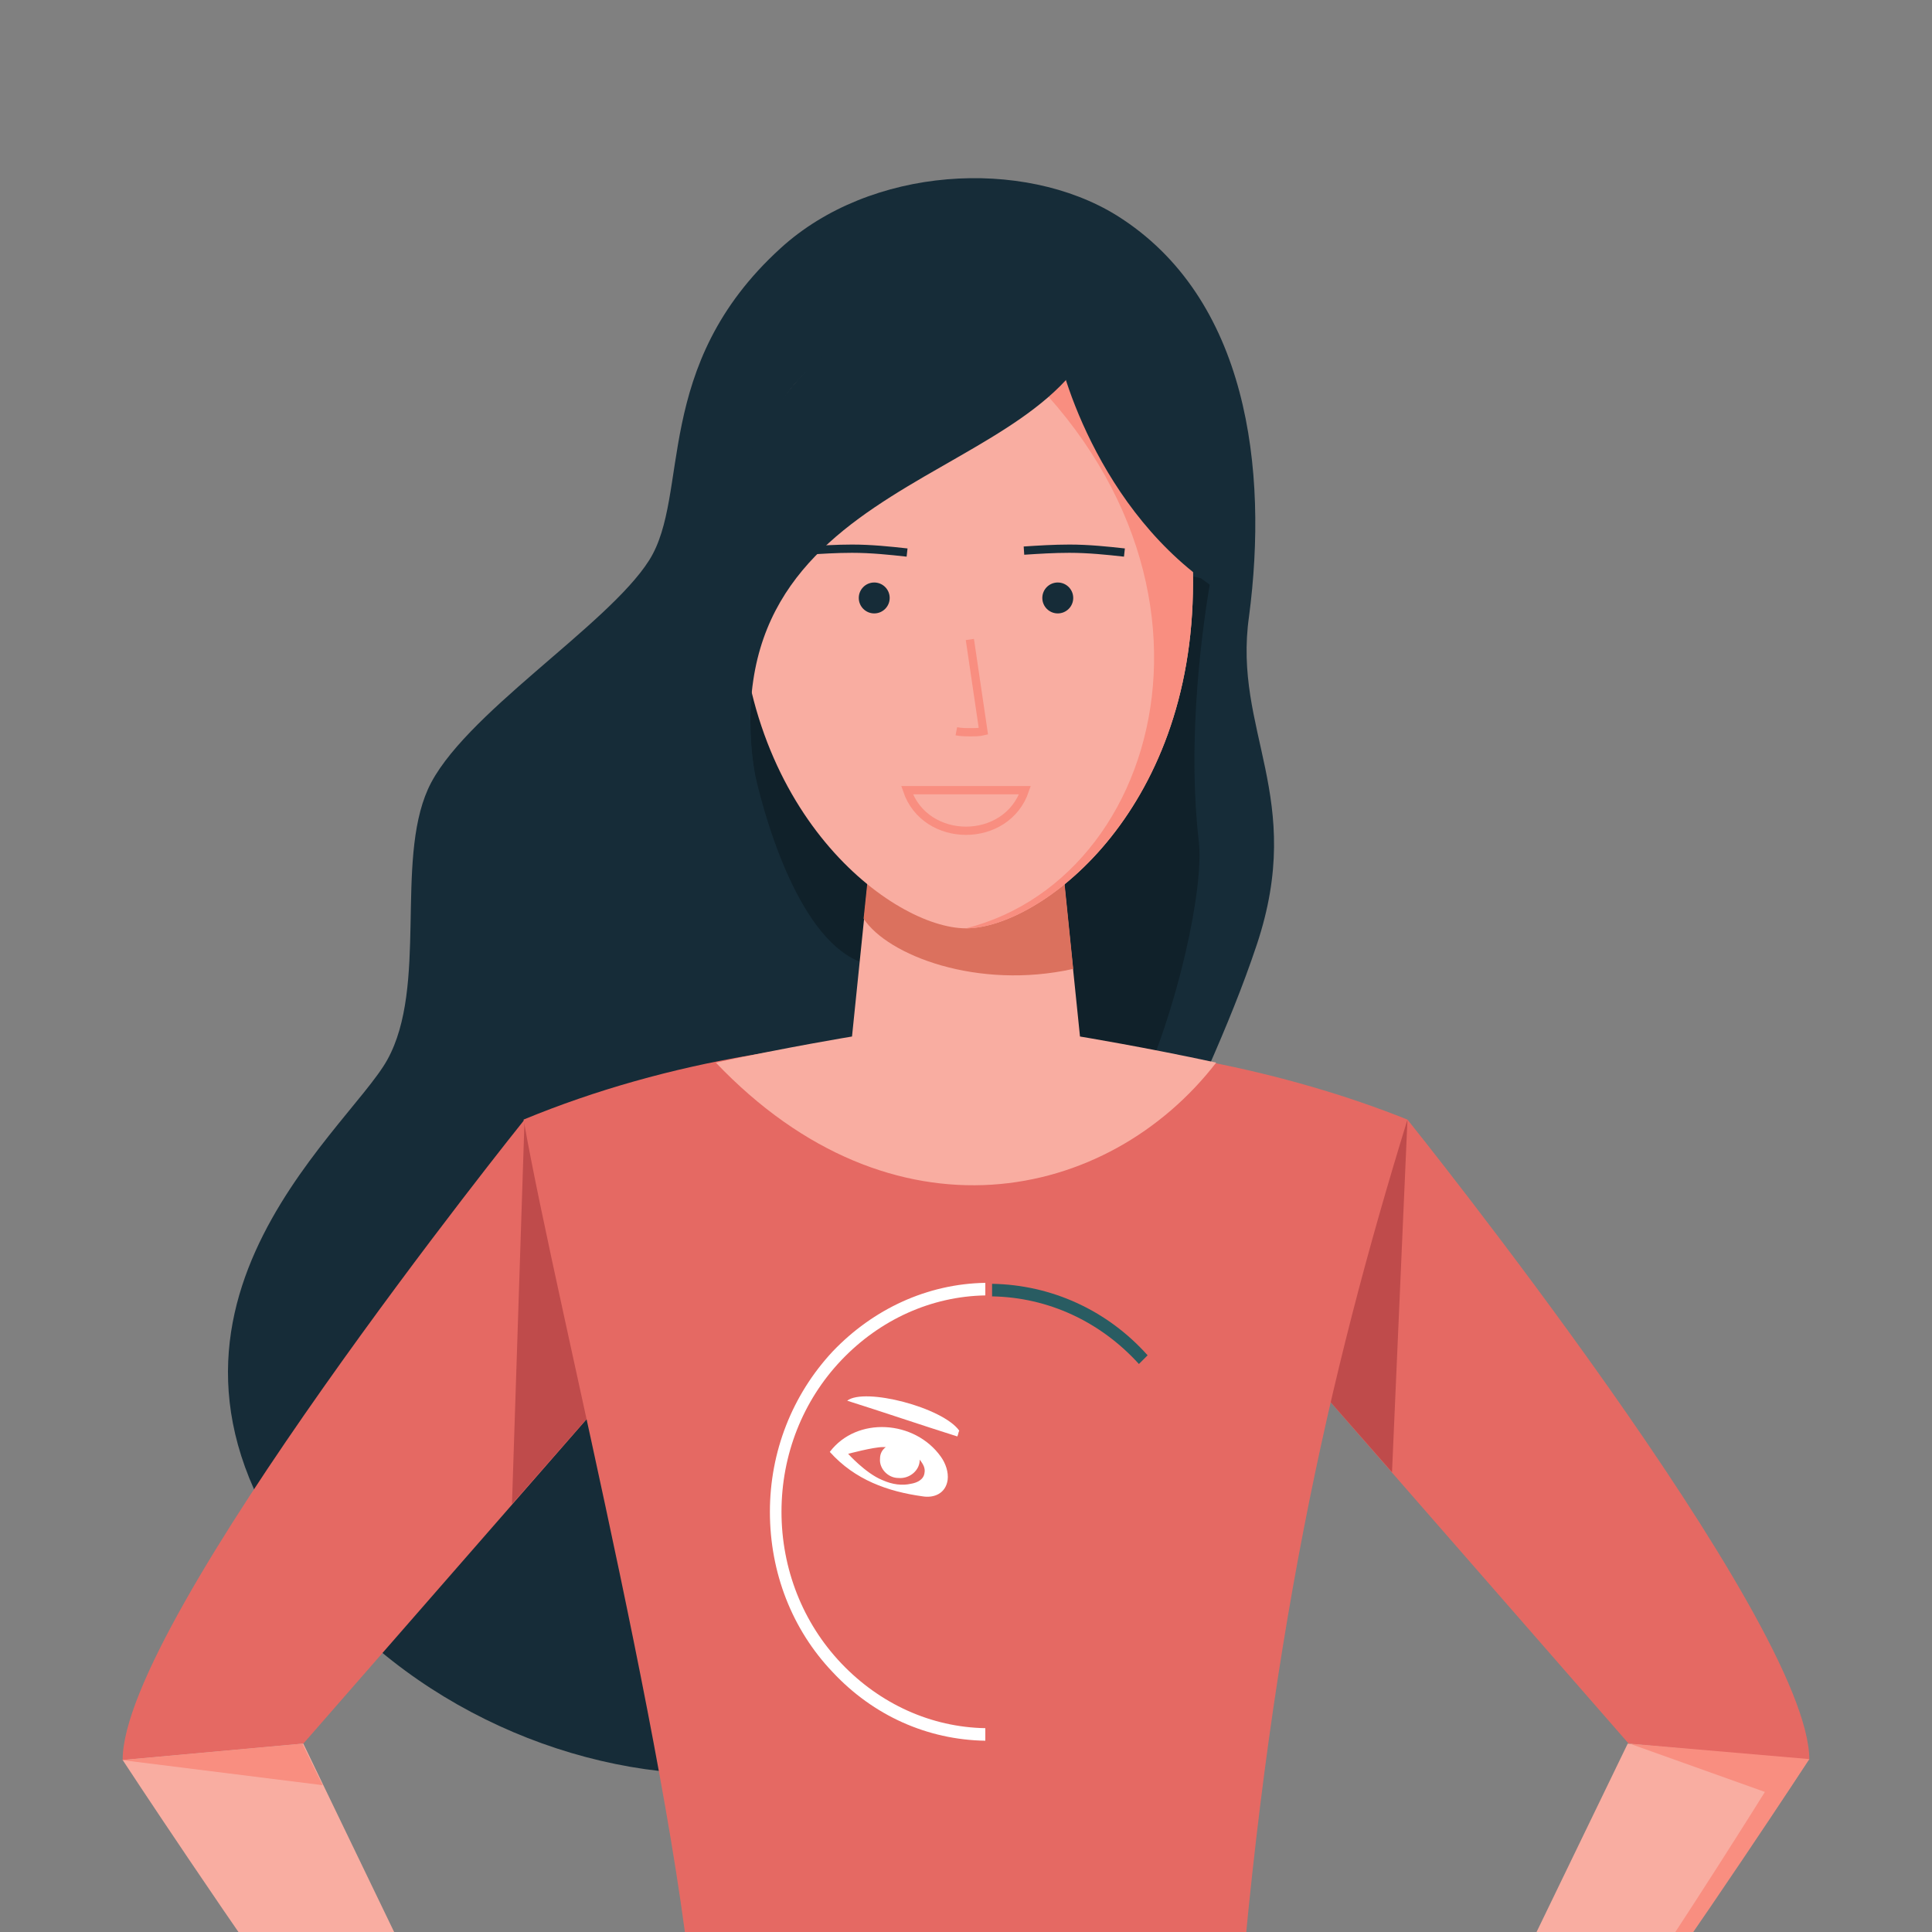 <?xml version="1.0" encoding="utf-8"?>
<!-- Generator: Adobe Illustrator 25.4.1, SVG Export Plug-In . SVG Version: 6.00 Build 0)  -->
<svg version="1.1" id="Calque_1" xmlns="http://www.w3.org/2000/svg" xmlns:xlink="http://www.w3.org/1999/xlink" x="0px" y="0px"
	 viewBox="0 0 200 200" style="enable-background:new 0 0 200 200;" xml:space="preserve">
<rect x="0" y="0" width="200" height="200" fill="#808080" stroke="none"/>
<style type="text/css">
	.st0{fill:#FFFFFF;stroke:#162C38;stroke-width:0.375;stroke-miterlimit:10;}
	.st1{fill:#FFFFFF;stroke:#162C38;stroke-width:1.875;stroke-miterlimit:10;}
	.st2{fill:#162C38;}
	.st3{fill:none;stroke:#FFFFFF;stroke-width:0.375;stroke-miterlimit:10;}
	.st4{opacity:0.1;fill:#0C4344;}
	.st5{fill:#E56963;}
	.st6{fill:#2F807F;}
	.st7{fill:#294754;stroke:#162C38;stroke-width:0.5;stroke-miterlimit:10;}
	.st8{fill:#F5AEA4;}
	.st9{fill:#FFFFFF;stroke:#162C38;stroke-width:0.5;stroke-miterlimit:10;}
	.st10{fill:#EB785C;}
	.st11{fill:none;stroke:#162C38;stroke-width:0.5;stroke-miterlimit:10;}
	.st12{opacity:0.2;fill:#162C38;}
	.st13{fill:none;stroke:#F98E80;stroke-width:0.5;stroke-miterlimit:10;}
	.st14{fill:#E2BAAC;}
	.st15{fill:#F8D9CC;}
	.st16{fill:#E5C2B5;}
	.st17{fill:#CC6F5B;}
	.st18{fill:none;stroke:#F8D9CC;stroke-width:0.5;stroke-miterlimit:10;}
	.st19{fill:none;stroke:#DF8C8D;stroke-width:0.5;stroke-miterlimit:10;}
	.st20{fill:none;stroke:#CC6F5B;stroke-width:0.5;stroke-miterlimit:10;}
	.st21{fill:#1C4042;stroke:#162C38;stroke-width:0.5;stroke-miterlimit:10;}
	.st22{fill:#D37E6E;}
	.st23{fill:#984F42;}
	.st24{fill:#DAE3E4;stroke:#162C38;stroke-width:0.5;stroke-miterlimit:10;}
	.st25{fill:#162C38;stroke:#162C38;stroke-width:0.5;stroke-miterlimit:10;}
	.st26{fill:none;stroke:#B76255;stroke-width:0.5;stroke-miterlimit:10;}
	.st27{fill:#8C2F2D;}
	.st28{fill:#702323;}
	.st29{fill:#F3BBBA;}
	.st30{fill:#DC8482;}
	.st31{fill:none;stroke:#DC8482;stroke-width:0.5;stroke-miterlimit:10;}
	.st32{fill:none;stroke:#8C2F2D;stroke-width:0.5;stroke-miterlimit:10;}
	.st33{fill:#FFFFFF;}
	.st34{opacity:5.000000e-02;clip-path:url(#SVGID_00000054954551673069187880000014307607253290220679_);fill:#0D4245;}
	.st35{opacity:5.000000e-02;clip-path:url(#SVGID_00000047744470061500253730000002628648986535326377_);fill:#0D4245;}
	.st36{fill:none;stroke:#FFFFFF;stroke-linecap:round;stroke-miterlimit:10;}
	.st37{clip-path:url(#SVGID_00000060712223989499796560000006346460398740441762_);}
	.st38{fill:#10212A;}
	.st39{fill:#BF4B4B;}
	.st40{fill:#FFFFFF;stroke:#162C38;stroke-width:0.288;stroke-miterlimit:10;}
	.st41{fill:none;stroke:#162C38;stroke-width:0.288;stroke-miterlimit:10;}
	.st42{fill:#F9ADA1;}
	.st43{fill:#F98E80;}
	.st44{fill:#DB715E;}
	.st45{fill:none;stroke:#F98E80;stroke-width:0.288;stroke-miterlimit:10;}
	.st46{fill:#295C62;}
	.st47{fill:#F18F85;}
	.st48{fill:none;stroke:#F18F85;stroke-width:4.868;stroke-linecap:round;stroke-miterlimit:10;}
	.st49{fill:none;stroke:#FFFFFF;stroke-width:0.646;stroke-miterlimit:10;}
	.st50{fill:none;stroke:#2F807F;stroke-width:2.585;stroke-miterlimit:10;}
	.st51{fill:none;stroke:#2F807F;stroke-width:2.585;stroke-linecap:round;stroke-miterlimit:10;}
	.st52{fill:none;stroke:#EE7F75;stroke-width:3.232;stroke-miterlimit:10;}
	.st53{fill:none;stroke:#2F807F;stroke-width:3.232;stroke-miterlimit:10;}
	.st54{fill:none;stroke:#89B8BD;stroke-width:3.232;stroke-miterlimit:10;}
	.st55{fill:none;stroke:#2F807F;stroke-width:9.694;stroke-miterlimit:10;}
	.st56{fill:none;stroke:#EE7F75;stroke-width:9.694;stroke-miterlimit:10;}
	.st57{fill:none;stroke:#89B8BD;stroke-width:9.694;stroke-miterlimit:10;}
	.st58{fill:#EE7F75;}
	.st59{fill:#89B8BD;}
	.st60{fill:none;stroke:#EE7F75;stroke-width:0.646;stroke-miterlimit:10;}
	.st61{fill:none;stroke:#2F807F;stroke-width:0.646;stroke-miterlimit:10;}
	.st62{fill:none;stroke:#89B8BD;stroke-width:0.646;stroke-miterlimit:10;}
	.st63{fill:none;stroke:#EE7F75;stroke-width:1.939;stroke-miterlimit:10;}
	.st64{fill:none;stroke:#89B8BD;stroke-width:2.585;stroke-miterlimit:10;}
	.st65{fill:#FFFFFF;stroke:#162C38;stroke-width:0.682;stroke-miterlimit:10;}
	.st66{opacity:0.1;}
	.st67{fill:none;stroke:#0C4344;stroke-miterlimit:10;}
	.st68{fill:none;stroke:#162C38;stroke-width:3.412;stroke-miterlimit:10;}
	.st69{fill:none;stroke:#E87A5C;stroke-width:0.682;stroke-miterlimit:10;}
	.st70{fill:#162C38;stroke:#162C38;stroke-width:0.682;stroke-miterlimit:10;}
	.st71{fill:none;stroke:#162C38;stroke-width:0.682;stroke-miterlimit:10;}
	.st72{fill-rule:evenodd;clip-rule:evenodd;fill:none;stroke:#162C38;stroke-width:0.628;stroke-miterlimit:10;}
	.st73{fill:none;stroke:#162C38;stroke-width:0.628;stroke-miterlimit:10;}
	.st74{fill:none;stroke:#353535;stroke-width:1.276;stroke-linecap:round;stroke-miterlimit:10;}
	.st75{fill:none;stroke:#1F3057;stroke-width:0.643;stroke-linecap:round;stroke-miterlimit:10;}
	.st76{fill:#DAE3E4;}
	.st77{fill:#FFFFFF;stroke:#162C38;stroke-width:0.682;stroke-linejoin:round;stroke-miterlimit:10;}
	.st78{clip-path:url(#SVGID_00000075878834401349559170000007134646298903073682_);}
	.st79{clip-path:url(#SVGID_00000151515137842075016970000017622385344687567492_);fill:#162C38;}
	.st80{clip-path:url(#SVGID_00000151515137842075016970000017622385344687567492_);fill:#0F1F26;}
	.st81{clip-path:url(#SVGID_00000151515137842075016970000017622385344687567492_);fill:#ED9894;}
	.st82{clip-path:url(#SVGID_00000151515137842075016970000017622385344687567492_);fill:#D88787;}
	.st83{clip-path:url(#SVGID_00000151515137842075016970000017622385344687567492_);fill:#99613F;}
	.st84{clip-path:url(#SVGID_00000151515137842075016970000017622385344687567492_);fill:#7F4C30;}
	
		.st85{clip-path:url(#SVGID_00000151515137842075016970000017622385344687567492_);fill:none;stroke:#162C38;stroke-width:0.25;stroke-miterlimit:10;}
	.st86{clip-path:url(#SVGID_00000151515137842075016970000017622385344687567492_);}
	.st87{fill:#7F4C30;}
	.st88{fill:#99613F;}
	.st89{fill:#DCDCDC;}
	.st90{clip-path:url(#SVGID_00000136412317900365526060000003744587886465922488_);fill:#1C4042;}
	.st91{clip-path:url(#SVGID_00000136412317900365526060000003744587886465922488_);fill:#112D2D;}
	.st92{clip-path:url(#SVGID_00000136412317900365526060000003744587886465922488_);fill:#99613F;}
	.st93{clip-path:url(#SVGID_00000136412317900365526060000003744587886465922488_);fill:#7F4D32;}
	.st94{clip-path:url(#SVGID_00000136412317900365526060000003744587886465922488_);fill:#F6B399;}
	.st95{clip-path:url(#SVGID_00000136412317900365526060000003744587886465922488_);fill:#DD9E8A;}
	.st96{clip-path:url(#SVGID_00000136412317900365526060000003744587886465922488_);fill:#162C38;}
	
		.st97{clip-path:url(#SVGID_00000136412317900365526060000003744587886465922488_);fill:none;stroke:#99613F;stroke-width:0.302;stroke-miterlimit:10;}
	
		.st98{clip-path:url(#SVGID_00000136412317900365526060000003744587886465922488_);fill:none;stroke:#99613F;stroke-width:0.604;stroke-miterlimit:10;}
	.st99{clip-path:url(#SVGID_00000097470323500543929700000016274221040519167376_);fill:#CC6F5B;}
	.st100{clip-path:url(#SVGID_00000097470323500543929700000016274221040519167376_);fill:#B25B4D;}
	.st101{clip-path:url(#SVGID_00000097470323500543929700000016274221040519167376_);fill:#ED9894;}
	.st102{clip-path:url(#SVGID_00000097470323500543929700000016274221040519167376_);fill:#D88787;}
	.st103{clip-path:url(#SVGID_00000097470323500543929700000016274221040519167376_);fill:#F6B399;}
	.st104{clip-path:url(#SVGID_00000097470323500543929700000016274221040519167376_);fill:#DD9F8C;}
	.st105{clip-path:url(#SVGID_00000097470323500543929700000016274221040519167376_);fill:#0F1F26;}
	
		.st106{clip-path:url(#SVGID_00000097470323500543929700000016274221040519167376_);fill:none;stroke:#CC6F5B;stroke-width:0.315;stroke-miterlimit:10;}
	.st107{clip-path:url(#SVGID_00000097470323500543929700000016274221040519167376_);}
	.st108{fill:#DD9F8C;}
	.st109{fill:#F6B399;}
	.st110{fill:none;stroke:#162C38;stroke-width:0.315;stroke-miterlimit:10;}
	.st111{clip-path:url(#SVGID_00000173872295419389767180000000093115503273325737_);fill:#2F807F;}
	.st112{clip-path:url(#SVGID_00000173872295419389767180000000093115503273325737_);fill:#246663;}
	.st113{clip-path:url(#SVGID_00000173872295419389767180000000093115503273325737_);fill:#CC9174;}
	.st114{clip-path:url(#SVGID_00000173872295419389767180000000093115503273325737_);fill:#B77D63;}
	.st115{clip-path:url(#SVGID_00000173872295419389767180000000093115503273325737_);fill:#F8D9CC;}
	.st116{clip-path:url(#SVGID_00000173872295419389767180000000093115503273325737_);fill:#DDB8AB;}
	.st117{clip-path:url(#SVGID_00000173872295419389767180000000093115503273325737_);fill:#162C38;}
	
		.st118{clip-path:url(#SVGID_00000173872295419389767180000000093115503273325737_);fill:none;stroke:#CC9174;stroke-width:0.186;stroke-miterlimit:10;}
	.st119{clip-path:url(#SVGID_00000173872295419389767180000000093115503273325737_);}
	.st120{fill:none;stroke:#162C38;stroke-width:0.247;stroke-miterlimit:10;}
	.st121{fill:none;stroke:#162C38;stroke-width:0.224;stroke-miterlimit:10;}
	.st122{clip-path:url(#SVGID_00000150068107993030047770000002116657723141266355_);fill:#2F807F;}
	.st123{clip-path:url(#SVGID_00000150068107993030047770000002116657723141266355_);fill:#246663;}
	.st124{clip-path:url(#SVGID_00000150068107993030047770000002116657723141266355_);fill:#162C38;}
	.st125{clip-path:url(#SVGID_00000150068107993030047770000002116657723141266355_);fill:#0F1F26;}
	.st126{clip-path:url(#SVGID_00000150068107993030047770000002116657723141266355_);fill:#ED9894;}
	.st127{clip-path:url(#SVGID_00000150068107993030047770000002116657723141266355_);fill:#D17C7C;}
	
		.st128{clip-path:url(#SVGID_00000150068107993030047770000002116657723141266355_);fill:none;stroke:#C47070;stroke-width:0.25;stroke-miterlimit:10;}
	
		.st129{clip-path:url(#SVGID_00000150068107993030047770000002116657723141266355_);fill:none;stroke:#162C38;stroke-width:0.25;stroke-miterlimit:10;}
	.st130{fill:none;stroke:#F98E80;stroke-width:0.502;stroke-miterlimit:10;}
	.st131{fill:none;stroke:#162C38;stroke-width:0.502;stroke-miterlimit:10;}
	.st132{fill:#FFFFFF;stroke:#162C38;stroke-width:0.502;stroke-miterlimit:10;}
	.st133{clip-path:url(#SVGID_00000017480732256312337370000007030556988372596119_);}
	.st134{fill:#FFFFFF;stroke:#162C38;stroke-width:0.487;stroke-miterlimit:10;}
	.st135{fill:none;stroke:#162C38;stroke-linecap:round;stroke-miterlimit:10;}
	.st136{fill:#F2B8A1;}
	.st137{fill:#D48465;}
	.st138{fill:#5E3724;}
	.st139{fill:#49291D;}
	.st140{fill:none;stroke:#D48465;stroke-width:0.5;stroke-miterlimit:10;}
	.st141{fill:none;stroke:#5E3724;stroke-width:0.5;stroke-miterlimit:10;}
	.st142{opacity:5.000000e-02;clip-path:url(#SVGID_00000047776867160101239750000000603855265825007246_);fill:#0D4245;}
	.st143{fill:#DAE3E4;stroke:#000000;stroke-width:0.5;stroke-miterlimit:10;}
	.st144{fill:#294754;stroke:#162C38;stroke-width:0.549;stroke-miterlimit:10;}
	.st145{opacity:0.2;}
	.st146{fill:none;stroke:#162C38;stroke-width:0.487;stroke-miterlimit:10;}
	.st147{fill:#294754;stroke:#162C38;stroke-width:0.487;stroke-miterlimit:10;}
	.st148{fill:none;stroke:#99613F;stroke-width:1.5;stroke-linecap:round;stroke-miterlimit:10;}
	.st149{fill:#FFFFFF;stroke:#162C38;stroke-width:0.577;stroke-miterlimit:10;}
	.st150{fill:none;stroke:#162C38;stroke-width:0.577;stroke-miterlimit:10;}
	.st151{fill-rule:evenodd;clip-rule:evenodd;fill:#FFFFFF;stroke:#162C38;stroke-width:0.577;stroke-miterlimit:10;}
	.st152{clip-path:url(#SVGID_00000159429567542046993280000013254790155673231766_);}
	.st153{fill:none;stroke:#F98E80;stroke-width:0.548;stroke-miterlimit:10;}
	.st154{fill:none;stroke:#162C38;stroke-width:0.548;stroke-miterlimit:10;}
	.st155{clip-path:url(#SVGID_00000109006515672182438900000017999531196919310754_);}
	.st156{fill:none;stroke:#F8D9CC;stroke-width:0.817;stroke-miterlimit:10;}
	.st157{fill:none;stroke:#DF8C8D;stroke-width:0.817;stroke-miterlimit:10;}
	.st158{fill:none;stroke:#CC6F5B;stroke-width:0.817;stroke-miterlimit:10;}
	.st159{fill:none;stroke:#162C38;stroke-width:0.817;stroke-miterlimit:10;}
	.st160{fill:#294754;stroke:#162C38;stroke-width:0.577;stroke-miterlimit:10;}
	.st161{fill:#1C4042;stroke:#162C38;stroke-width:0.817;stroke-miterlimit:10;}
	.st162{fill:#294754;stroke:#162C38;stroke-width:0.817;stroke-miterlimit:10;}
	.st163{fill:#DAE3E4;stroke:#000000;stroke-width:0.577;stroke-miterlimit:10;}
	.st164{fill:#FFFFFF;stroke:#162C38;stroke-width:0.817;stroke-miterlimit:10;}
	.st165{fill:none;stroke:#F98E80;stroke-width:0.817;stroke-miterlimit:10;}
	.st166{clip-path:url(#SVGID_00000021077112511319174880000017371855153272533921_);}
	.st167{fill:none;stroke:#DC8482;stroke-width:0.548;stroke-miterlimit:10;}
	.st168{fill:none;stroke:#8C2F2D;stroke-width:0.548;stroke-miterlimit:10;}
	.st169{fill:none;stroke:#EE7F75;stroke-width:1.071;stroke-miterlimit:10;}
	.st170{fill:none;stroke:#295C62;stroke-width:1.071;stroke-miterlimit:10;}
	.st171{fill:#295D64;}
	.st172{fill:#EE7F74;}
	.st173{fill:#FFFFFF;stroke:#162C38;stroke-width:0.618;stroke-miterlimit:10;}
	.st174{fill:none;stroke:#162C38;stroke-width:0.618;stroke-miterlimit:10;}
	.st175{fill-rule:evenodd;clip-rule:evenodd;fill:#FFFFFF;stroke:#162C38;stroke-width:0.618;stroke-miterlimit:10;}
	.st176{fill:none;stroke:#EE7F75;stroke-width:1.113;stroke-miterlimit:10;}
	.st177{fill:none;stroke:#295C62;stroke-width:1.113;stroke-miterlimit:10;}
	.st178{fill:none;stroke:#162C38;stroke-width:2.559;stroke-miterlimit:10;}
	.st179{fill:none;stroke:#E87A5C;stroke-width:0.512;stroke-miterlimit:10;}
	.st180{fill:#162C38;stroke:#162C38;stroke-width:0.512;stroke-miterlimit:10;}
	.st181{fill:none;stroke:#162C38;stroke-width:0.512;stroke-miterlimit:10;}
	.st182{fill:#FFFFFF;stroke:#162C38;stroke-width:0.512;stroke-miterlimit:10;}
	.st183{fill:none;stroke:#353535;stroke-width:0.957;stroke-linecap:round;stroke-miterlimit:10;}
	.st184{fill:none;stroke:#1F3057;stroke-width:0.482;stroke-linecap:round;stroke-miterlimit:10;}
	.st185{fill-rule:evenodd;clip-rule:evenodd;fill:#FFFFFF;}
	.st186{clip-path:url(#SVGID_00000031894108856791789860000006464255664056036287_);}
	.st187{fill:#FFFFFF;stroke:#FFFFFF;stroke-miterlimit:10;}
	.st188{fill:none;stroke:#F98E80;stroke-width:0.458;stroke-miterlimit:10;}
	.st189{fill:none;stroke:#162C38;stroke-width:0.458;stroke-miterlimit:10;}
	.st190{fill:#216864;}
	.st191{fill:#DDB8AB;}
	.st192{fill:#246663;}
	.st193{fill:#CC9174;}
	.st194{fill:#B77D63;}
	.st195{fill:none;stroke:#CC9174;stroke-width:0.439;stroke-miterlimit:10;}
	.st196{fill:none;stroke:#162C38;stroke-width:0.58;stroke-miterlimit:10;}
	.st197{fill:none;stroke:#162C38;stroke-width:0.527;stroke-miterlimit:10;}
	.st198{fill:#FFFFFF;stroke:#162C38;stroke-width:0.5;stroke-miterlimit:10;}
	.st199{fill:none;stroke:#162C38;stroke-width:0.489;stroke-miterlimit:10;}
	.st200{fill:none;stroke:#162C38;stroke-width:0.5;stroke-miterlimit:10;}
	.st201{opacity:5.000000e-02;clip-path:url(#SVGID_00000118383144578050193410000005887221322865209751_);fill:#0D4245;}
	.st202{fill:#0F1F26;}
	.st203{fill:none;stroke:#162C38;stroke-width:0.424;stroke-miterlimit:10;}
	.st204{fill:#1B4244;}
	.st205{fill:#FFFFFF;stroke:#162C38;stroke-width:0.495;stroke-miterlimit:10;}
	.st206{fill:none;stroke:#162C38;stroke-width:0.495;stroke-miterlimit:10;}
	.st207{fill:#D7E0E0;}
	.st208{clip-path:url(#SVGID_00000115488800707555123510000015443474758158156988_);}
	.st209{fill:#FFFFFF;stroke:#162C38;stroke-width:0.9;stroke-miterlimit:10;}
	.st210{fill:none;stroke:#162C38;stroke-width:0.9;stroke-miterlimit:10;}
	.st211{fill:none;stroke:#F98E80;stroke-width:0.855;stroke-miterlimit:10;}
	.st212{fill:none;stroke:#162C38;stroke-width:0.855;stroke-miterlimit:10;}
	.st213{clip-path:url(#SVGID_00000057122340859679354620000000425033714586734243_);}
	.st214{fill:none;stroke:#F8D9CC;stroke-width:0.812;stroke-miterlimit:10;}
	.st215{fill:none;stroke:#DF8C8D;stroke-width:0.812;stroke-miterlimit:10;}
	.st216{fill:none;stroke:#CC6F5B;stroke-width:0.812;stroke-miterlimit:10;}
	.st217{fill:none;stroke:#162C38;stroke-width:0.812;stroke-miterlimit:10;}
	.st218{fill:#294754;stroke:#162C38;stroke-width:0.573;stroke-miterlimit:10;}
	.st219{fill:#1C4042;stroke:#162C38;stroke-width:0.812;stroke-miterlimit:10;}
	.st220{fill:#294754;stroke:#162C38;stroke-width:0.812;stroke-miterlimit:10;}
	.st221{fill:#FFFFFF;stroke:#162C38;stroke-width:0.573;stroke-miterlimit:10;}
	.st222{fill:none;stroke:#162C38;stroke-width:0.573;stroke-miterlimit:10;}
	.st223{fill:none;stroke:#DC8482;stroke-width:0.545;stroke-miterlimit:10;}
	.st224{fill:none;stroke:#162C38;stroke-width:0.545;stroke-miterlimit:10;}
	.st225{fill:none;stroke:#8C2F2D;stroke-width:0.545;stroke-miterlimit:10;}
	.st226{clip-path:url(#SVGID_00000115477590456134647000000012702300673771469488_);}
	.st227{clip-path:url(#SVGID_00000017501405964737075160000011003594508557865111_);}
	.st228{clip-path:url(#SVGID_00000115477590456134647000000012702300673771469488_);fill:none;}
	.st229{clip-path:url(#SVGID_00000176730990828050589790000012007240902910413209_);}
	.st230{fill:none;stroke:#F8D9CC;stroke-width:0.803;stroke-miterlimit:10;}
	.st231{fill:none;stroke:#DF8C8D;stroke-width:0.803;stroke-miterlimit:10;}
	.st232{fill:none;stroke:#CC6F5B;stroke-width:0.803;stroke-miterlimit:10;}
	.st233{fill:none;stroke:#162C38;stroke-width:0.803;stroke-miterlimit:10;}
	.st234{fill:#294754;stroke:#162C38;stroke-width:0.567;stroke-miterlimit:10;}
	.st235{fill:#1C4042;stroke:#162C38;stroke-width:0.803;stroke-miterlimit:10;}
	.st236{fill:#294754;stroke:#162C38;stroke-width:0.803;stroke-miterlimit:10;}
	.st237{fill:#FFFFFF;stroke:#162C38;stroke-width:0.567;stroke-miterlimit:10;}
	.st238{fill:none;stroke:#162C38;stroke-width:0.567;stroke-miterlimit:10;}
	.st239{fill:none;stroke:#DC8482;stroke-width:0.538;stroke-miterlimit:10;}
	.st240{fill:none;stroke:#162C38;stroke-width:0.538;stroke-miterlimit:10;}
	.st241{fill:none;stroke:#8C2F2D;stroke-width:0.538;stroke-miterlimit:10;}
	.st242{clip-path:url(#SVGID_00000036947019057809394770000004991472872510226339_);}
	.st243{clip-path:url(#SVGID_00000008137210444723200620000010879731998355745186_);}
	.st244{clip-path:url(#SVGID_00000074399553021864938670000012933508009582689172_);}
	.st245{fill:none;stroke:#F8D9CC;stroke-width:0.232;stroke-miterlimit:10;}
	.st246{fill:none;stroke:#DF8C8D;stroke-width:0.232;stroke-miterlimit:10;}
	.st247{fill:none;stroke:#CC6F5B;stroke-width:0.232;stroke-miterlimit:10;}
	.st248{fill:none;stroke:#162C38;stroke-width:0.232;stroke-miterlimit:10;}
	.st249{fill:#294754;stroke:#162C38;stroke-width:0.164;stroke-miterlimit:10;}
	.st250{fill:#1C4042;stroke:#162C38;stroke-width:0.232;stroke-miterlimit:10;}
	.st251{fill:#294754;stroke:#162C38;stroke-width:0.232;stroke-miterlimit:10;}
	.st252{fill:#FFFFFF;stroke:#162C38;stroke-width:0.164;stroke-miterlimit:10;}
	.st253{fill:none;stroke:#162C38;stroke-width:0.164;stroke-miterlimit:10;}
	.st254{fill:none;stroke:#DC8482;stroke-width:0.156;stroke-miterlimit:10;}
	.st255{fill:none;stroke:#162C38;stroke-width:0.156;stroke-miterlimit:10;}
	.st256{fill:none;stroke:#8C2F2D;stroke-width:0.156;stroke-miterlimit:10;}
	.st257{fill:none;}
	.st258{clip-path:url(#SVGID_00000116921874304429700740000001740924146229952956_);fill:#162C38;}
	.st259{clip-path:url(#SVGID_00000116921874304429700740000001740924146229952956_);fill:#0F1F26;}
	.st260{clip-path:url(#SVGID_00000116921874304429700740000001740924146229952956_);fill:#E56963;}
	.st261{clip-path:url(#SVGID_00000116921874304429700740000001740924146229952956_);fill:#CC5858;}
	.st262{clip-path:url(#SVGID_00000116921874304429700740000001740924146229952956_);fill:#ED9894;}
	.st263{clip-path:url(#SVGID_00000116921874304429700740000001740924146229952956_);fill:#D17C7C;}
	.st264{clip-path:url(#SVGID_00000116921874304429700740000001740924146229952956_);}
	.st265{fill:#ED9894;}
	
		.st266{clip-path:url(#SVGID_00000116921874304429700740000001740924146229952956_);fill:none;stroke:#CC6F5B;stroke-width:0.22;stroke-miterlimit:10;}
	.st267{fill:none;stroke:#162C38;stroke-width:0.44;stroke-miterlimit:10;}
	.st268{clip-path:url(#SVGID_00000050642572114559026650000001646293398284279732_);}
	.st269{fill:none;stroke:#F8D9CC;stroke-width:1.19;stroke-miterlimit:10;}
	.st270{fill:none;stroke:#DF8C8D;stroke-width:1.19;stroke-miterlimit:10;}
	.st271{fill:none;stroke:#CC6F5B;stroke-width:1.19;stroke-miterlimit:10;}
	.st272{fill:none;stroke:#162C38;stroke-width:1.19;stroke-miterlimit:10;}
	.st273{fill:#294754;stroke:#162C38;stroke-width:0.84;stroke-miterlimit:10;}
	.st274{fill:#1C4042;stroke:#162C38;stroke-width:1.19;stroke-miterlimit:10;}
	.st275{fill:#294754;stroke:#162C38;stroke-width:1.19;stroke-miterlimit:10;}
	.st276{fill:#FFFFFF;stroke:#162C38;stroke-width:0.84;stroke-miterlimit:10;}
	.st277{fill:none;stroke:#162C38;stroke-width:0.84;stroke-miterlimit:10;}
	.st278{fill:none;stroke:#DC8482;stroke-width:0.798;stroke-miterlimit:10;}
	.st279{fill:none;stroke:#162C38;stroke-width:0.798;stroke-miterlimit:10;}
	.st280{fill:none;stroke:#8C2F2D;stroke-width:0.798;stroke-miterlimit:10;}
</style>
<g>
	<defs>
		<rect id="SVGID_00000034049214471424468840000002352161468190822324_" width="200" height="200"/>
	</defs>
	<clipPath id="SVGID_00000087411069965044258220000016734106541788072873_">
		<use xlink:href="#SVGID_00000034049214471424468840000002352161468190822324_"  style="overflow:visible;"/>
	</clipPath>
	<g style="clip-path:url(#SVGID_00000087411069965044258220000016734106541788072873_);">
		<g>
			<path class="st2" d="M115.6,22.3c-9.7-6-25.5-5.1-34.8,3.4c-13.4,12.2-9.3,25.5-13.6,32.3S47.7,74.1,44.3,81.7s0,20.4-4.2,28
				s-29.7,27.2-7.6,54.3s71.8,28.9,78.1-11.9c3.4-22.1,13.7-36.9,19.5-54.3c5.1-15.3-2.5-22.1-0.8-34
				C131.3,48.6,129.2,30.8,115.6,22.3z"/>
			<path class="st38" d="M78.4,81.2c1.7,6.9,5.9,18.8,12.9,18.8c18.2,0,10.5-29.3,10.5-29.3s-16.8-12.7-21.1-7
				C77.2,68.3,77.2,76.5,78.4,81.2z"/>
			<path class="st38" d="M125.3,60.1c-1.2,7-2.3,17.6-1.2,27s-10.5,50.4-24.6,36.3c-8.2-8.2,10.5-19.9,3.5-49.2
				C97.8,52.4,125.3,60.1,125.3,60.1z"/>
			<path class="st5" d="M145.7,115.9l-13.6,22.8l36.5,41.8l18.7,1.7C187.4,167.8,145.7,115.9,145.7,115.9z"/>
			<polygon class="st39" points="145.7,115.9 132.1,138.7 144.1,152.4 			"/>
			<path class="st5" d="M54.3,115.9l13.6,22.8l-36.5,41.8l-18.7,1.7C12.6,167.8,54.3,115.9,54.3,115.9z"/>
			<polygon class="st39" points="53,155.7 67.9,138.7 54.3,115.9 			"/>
			<path class="st5" d="M145.7,115.9c-25.2-10.1-61.5-12.4-91.5,0c3.5,19.9,17.1,73.2,17.9,97H100h27.9
				C131.1,170.3,137.6,142.2,145.7,115.9z"/>
			<g>
				<path class="st42" d="M141.5,236.3l-4.6-4.6l-7.4-4.6l-9.3,1.9c0.9,1.9,3.7,0.9,7.4,0.9c2,0.1,4.3,2.4,4.6,2.8
					c0.1,0.1-7.4,0.9-7.4,0.9l-8.4,3.7l2,2l-2,0.8l6.4,3.6l9.9-3c0,0,4.3,1,5.9,3c4.5,5.7,48.6-61.5,48.6-61.5l-18.7-1.7
					L141.5,236.3z"/>
			</g>
			<path class="st43" d="M168.7,180.5l14,5c0,0-30.4,49-41.4,57.1c-1.2-1.1-5.6-4.6-11.4-3.2c-9.4,2.3-11.4-0.2-11.4-0.2l-2,0.8
				l6.4,3.6l9.9-3c0,0,4.3,1,5.9,3c5.2,5.1,48.6-61.5,48.6-61.5L168.7,180.5z"/>
			<g>
				<path class="st42" d="M58.3,236.3l4.6-4.6l7.4-4.6l9.3,1.9c-0.9,1.9-3.7,0.9-7.4,0.9c-2,0.1-4.3,2.4-4.6,2.8
					c-0.1,0.1,7.4,0.9,7.4,0.9l8.4,3.7l-2,2l2,0.8l-6.4,3.6l-9.9-3c0,0-4.3,1-5.9,3c-4.5,5.7-48.5-61.5-48.5-61.5l18.7-1.7
					L58.3,236.3z"/>
			</g>
			<g>
				<polygon class="st43" points="12.6,182.2 31.3,180.5 33.4,184.8 				"/>
			</g>
			<path class="st42" d="M111.8,107.3l-2.4-23.4H100h-9.4l-2.4,23.4c0,0-6.7,1.1-14.1,2.7c18.3,19.2,40.6,14.5,51.8,0
				C118.5,108.4,111.8,107.3,111.8,107.3z"/>
			<path class="st44" d="M109.4,83.6H90.6l-1.2,11.5c2.5,3.8,11.8,7.4,21.7,5.2L109.4,83.6z"/>
			<path class="st42" d="M100,33.3c-10.6,0-23.5,3-23.5,27c0,24,16,35.8,23.5,35.8s23.5-11.8,23.5-35.8
				C123.5,36.2,110.6,33.3,100,33.3z"/>
			<path class="st43" d="M100,33.3c29.9,22.2,21.7,57.3,0,62.8c7.5,0,23.5-11.8,23.5-35.8C123.5,36.2,110.6,33.3,100,33.3z"/>
			<path class="st211" d="M106.1,81.8c-1.9,5.6-10.3,5.6-12.2,0H106.1z"/>
			<path class="st211" d="M99,75.7c0.5,0.1,1,0.1,1.5,0.1c0.4,0,0.9,0,1.3-0.1l-1.4-9.5"/>
			<g>
				<circle class="st2" cx="90.5" cy="61.9" r="1.6"/>
				<circle class="st2" cx="109.5" cy="61.9" r="1.6"/>
			</g>
			<g>
				<path class="st212" d="M116.4,57.2c-1.8-0.2-3.7-0.4-5.7-0.4c-1.6,0-3.2,0.1-4.7,0.2"/>
				<path class="st212" d="M93.9,57.2c-1.8-0.2-3.7-0.4-5.7-0.4c-1.6,0-3.2,0.1-4.7,0.2"/>
			</g>
			<path class="st2" d="M109.3,34.8c0,2.3,4.2,18.3,17.1,26.5C130,48.4,125.6,25.5,109.3,34.8z"/>
			<path class="st2" d="M114,32.9c-4.7,17.8-41.5,15.5-35.7,48.3C65.2,45.6,89.5,22.9,114,32.9z"/>
		</g>
		<g>
			<path class="st33" d="M97.4,150.8c-2.7-3.8-8.7-4.2-11.5-0.5c2.6,2.9,6,4.1,9.6,4.6c1.2,0.2,2.4-0.3,2.6-1.7
				C98.2,152.4,97.9,151.5,97.4,150.8 M95.7,152.5c-0.1,0.7-0.8,1-1.4,1.1c-0.9,0.2-1.9,0.1-3-0.4c-1.7-0.7-3.5-2.7-3.5-2.7
				s2.6-0.7,3.6-0.7c0.1,0,0.2,0,0.3,0c-0.4,0.3-0.6,0.7-0.6,1.2c-0.1,1,0.8,2,1.9,2c1.1,0.1,2.1-0.7,2.2-1.7c0-0.1,0-0.1,0-0.2
				C95.6,151.6,95.8,152,95.7,152.5"/>
			<path class="st33" d="M99.1,148.7c-3.8-1.2-7.6-2.5-11.4-3.7c1.8-1.4,9.9,0.7,11.6,3.1C99.2,148.3,99.2,148.5,99.1,148.7"/>
			<g>
				<path class="st33" d="M102,180.2c-6-0.1-11.6-2.6-15.8-7.1c-4.2-4.4-6.5-10.3-6.5-16.6c0-6.2,2.3-12.1,6.5-16.6
					c4.2-4.4,9.8-7,15.8-7.1l0,1.3c-5.6,0.1-10.9,2.5-14.9,6.7c-4,4.2-6.2,9.8-6.2,15.7c0,5.9,2.2,11.5,6.2,15.7
					c4,4.2,9.3,6.6,14.9,6.7L102,180.2z"/>
			</g>
			<g>
				<path class="st46" d="M117.9,141.2c-4-4.4-9.4-6.9-15.2-7l0-1.3c6.1,0.1,11.9,2.7,16.1,7.4L117.9,141.2z"/>
			</g>
		</g>
	</g>
</g>
<g>
	<defs>
		<rect id="SVGID_00000114033926822243810930000005685659368106807203_" x="-99.5" y="-386.6" width="200" height="200"/>
	</defs>
	<clipPath id="SVGID_00000071558188399697383290000012999817138258097079_">
		<use xlink:href="#SVGID_00000114033926822243810930000005685659368106807203_"  style="overflow:visible;"/>
	</clipPath>
	<g style="clip-path:url(#SVGID_00000071558188399697383290000012999817138258097079_);">
		<g>
			<path class="st273" d="M-14.8-127.8c0,19-3,278.9-1,317.8h28.8L33-62.2v-65.7"/>
			<path class="st274" d="M80.9-127.8c0,19,3,278.9,1,317.8H53L33-62.2v-65.7"/>
			<g>
				<path class="st273" d="M80.9-127.8c0,19,3,278.9,1,317.8H53L33-62.2v-65.7"/>
				<path class="st273" d="M83.3,172.4c-0.1,8.6-0.1,14.7-0.3,17.6H51.4L50,172.4H83.3z"/>
			</g>
			<polygon class="st2" points="61.6,195.1 73.3,195.1 94.1,209.5 61.6,209.5 			"/>
			<polygon class="st2" points="2.5,195.1 -8.8,195.1 -29.7,209.5 2.5,209.5 			"/>
			<path class="st275" d="M-17.2,172.4c0.1,8.6,0.1,14.7,0.3,17.6h31.6l1.4-17.6H-17.2z"/>
		</g>
		<g>
		</g>
	</g>
</g>
</svg>
